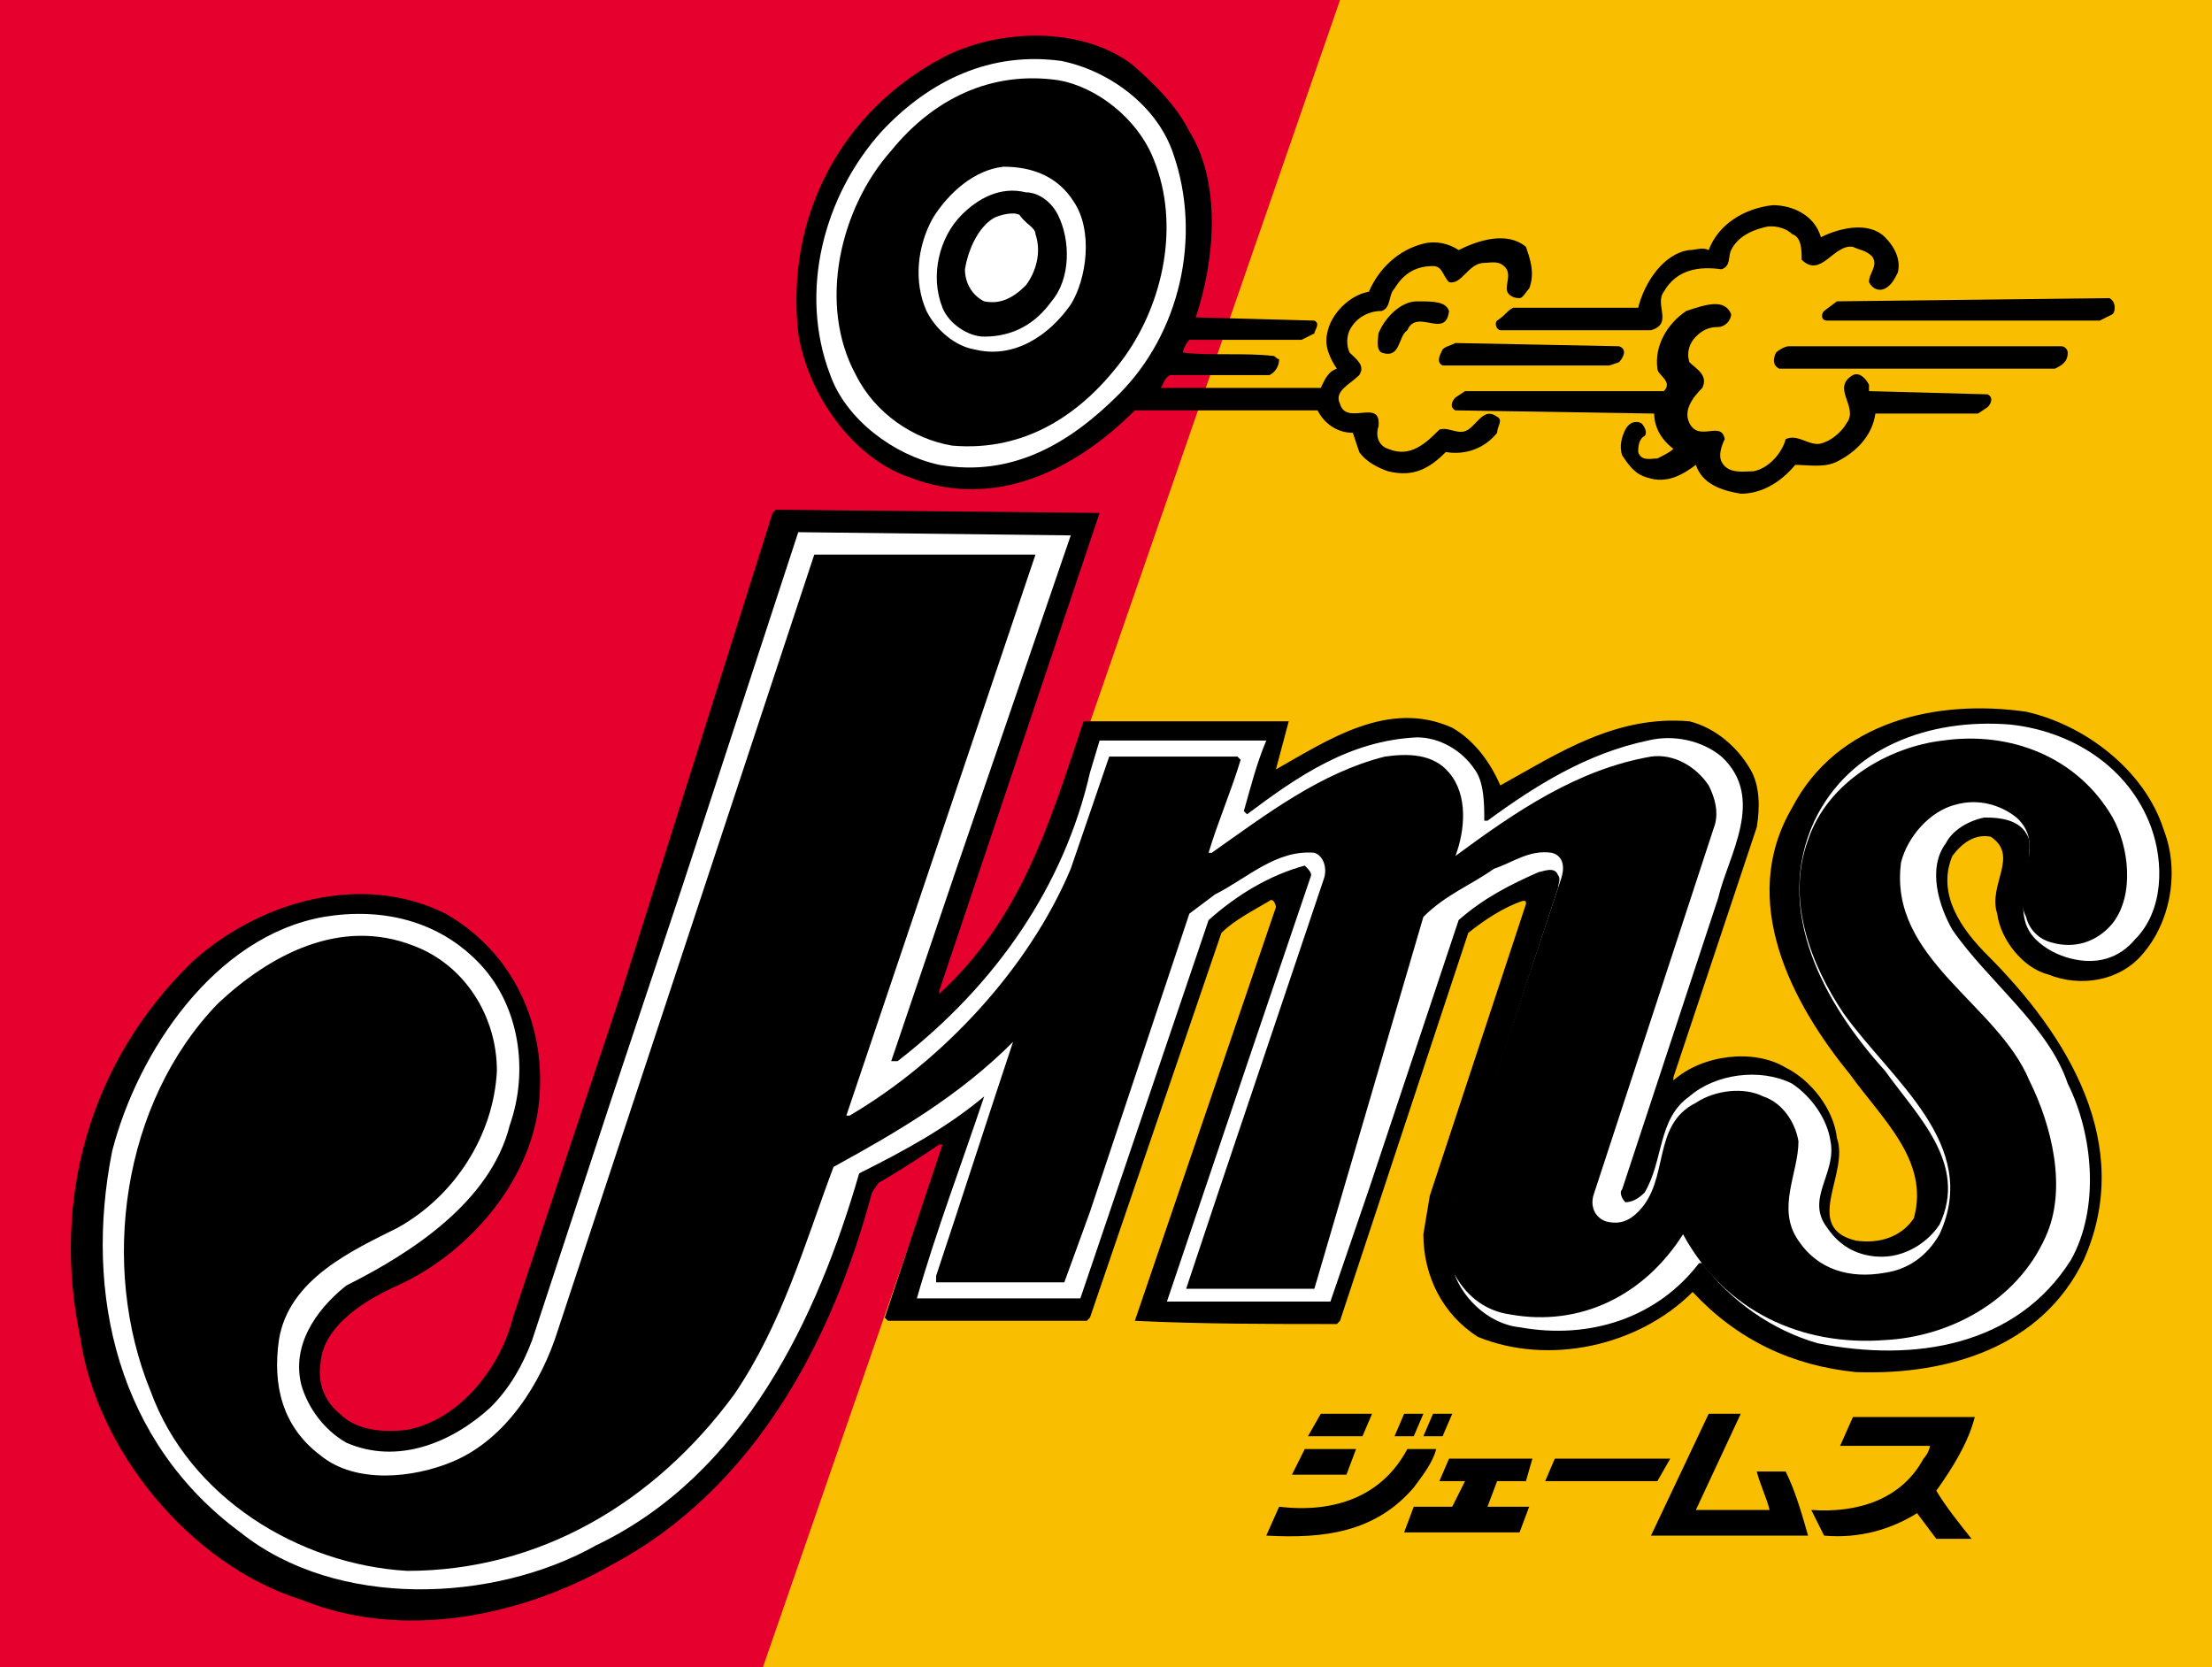 <svg xmlns="http://www.w3.org/2000/svg" viewBox="0 0 69 52">
<g>
	<rect fill="#FABE00" width="69" height="52"/>
	<polyline fill="#E6002D" points="23.8,52 41.8,0 0,0 0,52 23.8,52  "/>
	<path d="M37.1,4.1c1,1.6,0.8,4,0.2,5.8l3.7,0.1c0.2,0.1,0,0.3,0,0.4l-0.4,0.2h-3.5c-0.1,0.1-0.2,0.3-0.2,0.4c0.9,0.1,1.9,0,2.8,0.1   c0.1,0,0.1,0.1,0.2,0.1c0,0.2-0.1,0.4-0.3,0.5h-3.1c-0.2,0.1-0.2,0.3-0.3,0.4l5,0c0.1-0.2,0.2-0.5,0.5-0.6   c-0.2-0.3-0.4-0.7-0.3-1.1c0.1-0.6,0.7-1.2,1.3-1.3c0.3-0.7,0.9-1.3,1.7-1.5c0.4-0.1,0.8,0,1.1,0.2c0.6-0.3,1.5-0.6,2.1-0.1   C47.7,8,47.9,8.5,47.7,9c-0.1,0.1-0.2,0.3-0.3,0.3C47.2,9.3,47,9.2,47,9c0-0.2,0.1-0.4,0-0.6c-0.2-0.3-0.5-0.2-0.7-0.2   c-0.5,0-0.7,0.7-1.1,0.6c-0.2-0.2-0.2-0.5-0.5-0.5c-0.5,0-0.9,0.2-1.2,0.7c-0.2,0.2-0.1,0.6-0.4,0.7c-0.4,0-0.8,0.2-1,0.6   c-0.1,0.2-0.1,0.5,0,0.7c0.2,0.2,0.5,0.4,0.3,0.7c-0.3,0.3-0.8,0.5-0.6,0.9c0.2,0.7,1.3-0.2,1.2,0.7c-0.1,0.3,0,0.6,0.3,0.7   c0.7,0.3,1.2-0.2,1.6-0.6c0.3-0.1,0.6,0.2,0.9,0c0.3-0.2,0.5-0.7,0.9-0.4c0.2,0.1,0,0.3,0,0.5c-0.4,0.5-1,0.7-1.6,0.6   c-0.5,0.5-1,0.8-1.8,0.6c-0.3-0.1-0.7-0.3-0.9-0.6l-0.2-0.6c-0.5,0-0.9-0.3-1.1-0.7l-5.7,0c-1.9,1.9-4.4,3.1-7,2.1   c-1.8-0.6-3.2-2.6-3.5-4.5c-0.4-3.6,1.3-6.9,4.5-8.6c1.7-0.9,4.3-1,5.9,0.2C36,2.6,36.7,3.3,37.1,4.1"/>
	<path fill="#FFFFFF" d="M36.6,4.8c0.9,2.6,0.2,5.6-1.7,7.5c-1.5,1.5-3.3,2.6-5.6,2.2c-1.4-0.3-2.9-1.4-3.4-2.8   c-1-2.6-0.2-5.6,1.6-7.6c1.5-1.6,3.4-2.5,5.6-2.2C34.6,2.2,36.1,3.3,36.6,4.8"/>
	<path d="M36,5c0.8,2,0.3,4.4-0.9,6.1c-1.3,1.8-3.1,3-5.4,2.8c-1.2-0.2-2.4-1-3-2.2c-1.2-2.2-0.5-5.2,1.1-7c1.3-1.6,3.1-2.5,5.2-2.2   C34.2,2.7,35.5,3.7,36,5"/>
	<path fill="#FFFFFF" d="M33.5,6.3c0.6,0.9,0.4,2.4-0.1,3.2c-0.7,1-1.8,1.7-3,1.4c-0.6-0.1-1.2-0.6-1.5-1.2   c-0.4-0.9-0.3-2,0.2-2.9c0.5-0.8,1.3-1.5,2.2-1.6C32.2,5.2,33,5.5,33.5,6.3"/>
	<path d="M33,6.7c0.4,0.8,0.4,2-0.2,2.7c-0.5,0.7-1.2,1.1-2.1,1.1c-0.5,0-1.1-0.4-1.3-0.9c-0.4-1-0.1-2.2,0.6-2.9   c0.5-0.5,1.2-0.9,2-0.7C32.4,6,32.8,6.3,33,6.7"/>
	<path d="M56.8,7.4c0.6-0.3,1.5-0.5,2,0c0.3,0.3,0.5,0.7,0.4,1.1C59.1,8.7,59,8.9,58.8,9c-0.2,0.1-0.4,0-0.5-0.2   c0-0.3,0.3-0.5,0.1-0.8c-0.2-0.2-0.4-0.2-0.6-0.3c-0.6-0.1-1,1-1.6,0.4c0-0.3,0-0.7-0.3-0.8C55.7,7.1,55.3,7,55,7.1   c-0.4,0.1-0.8,0.3-1,0.7c-0.1,0.2,0,0.5-0.3,0.6c-0.7-0.1-1.4,0-1.8,0.7c-0.3,0.4,0.3,1-0.4,1.2l-4.7,0c-0.1,0-0.2-0.2-0.1-0.3   C47,9.8,47,9.7,47.2,9.6h3.9c0.2-0.8,0.8-1.7,1.6-1.8c0.2,0,0.4-0.1,0.6,0c0.3-0.8,1.1-1.3,2-1.4C55.9,6.4,56.6,6.7,56.8,7.4"/>
	<path fill="#FFFFFF" d="M32.3,7.3c0.2,0.6,0,1.2-0.3,1.6c-0.4,0.4-0.8,0.6-1.3,0.5c-0.4-0.2-0.6-0.6-0.6-1   c0.1-0.6,0.4-1.3,0.9-1.6c0.2-0.1,0.6-0.2,0.8-0.1C32,7,32.3,7.1,32.3,7.3"/>
	<path d="M65.8,9.3C66,9.4,66,9.7,65.9,9.8L65.5,10l-8.5,0c-0.2,0-0.2-0.2-0.1-0.3l0.4-0.3L65.8,9.3"/>
	<path d="M45.2,9.7c-0.1,0.9-1-0.1-1.3,0.6c-0.3,0.2-0.2,0.9-0.8,0.7c-0.2-0.1-0.1-0.5-0.1-0.6c0.2-0.5,0.7-1,1.2-1   C44.7,9.4,45.1,9.4,45.2,9.7"/>
	<path d="M54,9.8c0,0.2-0.2,0.4-0.4,0.4c-0.3,0-0.5,0.1-0.7,0.3c-0.2,0.2-0.3,0.5-0.2,0.8c0.2,0.2,0.6,0.4,0.4,0.8   c-0.3,0.3-0.6,0.7-0.4,1.1c0.3,0.6,1-0.1,1.1,0.5c-0.1,0.2-0.2,0.5-0.1,0.7c0.2,0.4,0.7,0.3,1,0.3c0.5-0.1,0.9-0.6,1-1   c0.4-0.2,0.8,0.3,1.2,0.1c0.3-0.1,0.6-0.4,0.7-0.6c0.4-0.5-0.5-1.1,0.2-1.5c0.2-0.1,0.4,0.1,0.5,0.3l0,0.2l3.7,0.1   c0.2,0.1,0.1,0.3,0,0.4l-0.3,0.2h-3.2c-0.1,0.7-0.6,1.2-1.2,1.5c-0.4,0.2-0.9,0.1-1.3,0.1c-0.5,0.6-1.1,0.9-1.7,0.9   c-0.6-0.1-1.2-0.3-1.4-0.9c-0.4,0.3-0.9,0.6-1.5,0.4c-0.4-0.1-0.6-0.4-0.8-0.7c-0.1-0.3,0-0.6,0.1-0.8c0.1-0.2,0.3-0.3,0.5-0.2   c0.1,0.1,0.2,0.3,0.1,0.4c-0.2,0.1-0.2,0.4-0.2,0.5c0.1,0.3,0.4,0.2,0.6,0.2c0.2-0.1,0.4-0.2,0.5-0.3c-0.4-0.3-0.6-0.7-0.6-1.1   l-6.2-0.1c-0.2-0.1-0.1-0.3,0-0.4l0.3-0.2h6.2c0.3-0.3-0.2-0.5-0.2-0.7c-0.1-0.7,0.3-1.4,0.9-1.8C53.2,9.5,53.8,9.3,54,9.8"/>
	<path d="M64.3,10.8c0.1,0,0.2,0.1,0.2,0.2c0,0.3-0.2,0.4-0.4,0.5h-8.6c-0.2-0.1-0.2-0.3-0.1-0.5c0.1-0.1,0.3-0.2,0.4-0.2L64.3,10.8   "/>
	<path d="M50.5,10.8c0.3,0.1,0.1,0.4,0,0.5l-0.3,0.1L45,11.4c-0.2-0.1-0.1-0.3,0-0.5c0.1-0.1,0.2-0.1,0.4-0.2L50.5,10.8"/>
	<path d="M39.8,24c1.6-0.9,3.5-2.2,5.5-1.3c0.7,0.4,1.2,1.1,1.5,1.8c1.8-1,3.6-2.2,5.9-2c0.8,0.2,1.5,0.8,1.9,1.5   c0.3,0.5,0.3,1.2,0.2,1.8l-2.6,7.8c0,0,0,0.1,0,0.1c0.9-0.8,2.5-1,3.5-0.4c0.8,0.4,1.5,1.3,1.6,2.2c0.4,1.1-1.1,2.8,0.6,3.2   c0.7,0.1,1.4-0.1,1.8-0.7c0.5-1.8-1-3.1-2-4.5c-1.8-2.2-3.5-5.4-1.8-8.3c1.4-2.7,4.5-3.4,7.3-3c1.8,0.4,3.7,1.8,4.3,3.7   c0.5,1.3,0.2,2.9-0.7,3.9c-0.7,0.8-1.9,1-2.9,0.6c-0.8-0.2-1.5-1.1-1.6-1.9c-0.3-0.9,0.7-1.8-0.2-2.4c-0.5-0.1-0.9,0.2-1.2,0.6   c-0.5,1.2,0.3,2.3,1.1,3.1c2.5,2.5,4.6,5.9,3,9.5c-1.3,2.7-4.2,3.6-7.1,3.5c-2-0.2-3.7-1-5.1-2.5c-1.7,1.7-4.5,2.3-6.7,1.4   c-1.1-0.7-1.7-1.9-1.7-3.2l0.2-1.2l3-9.1c0-0.1,0-0.1-0.1-0.1c-0.6,0.2-1.2,0.6-1.7,1l-4,12.1l-0.1,0.1c-2.1,0-4.2,0-6.3-0.1   l4.4-12.9c0-0.1-0.1-0.3-0.2-0.2c-0.5,0.3-1.1,0.6-1.5,1l-4.1,12l-0.1,0.1h-6.2l-0.1-0.1l1.8-5.4h-0.1c-0.6,0.4-1.2,0.8-1.9,1.2   l-0.2,0.3c-1.2,4.5-3.6,9.2-8.1,11.6c-2.8,1.6-6.5,2.4-9.7,1.1c-3.5-1.1-6.4-4.7-6.9-8.2C1.6,37.4,2.8,33.1,6,30   c2.1-1.9,5.3-2.8,7.9-1.5c2.1,1.2,3.2,3.5,2.9,6c-0.3,2.4-2.2,4.6-4.4,5.6c-0.9,0.4-2.3,1.2-2.4,2.4c-0.1,0.6,0.1,1.2,0.6,1.6   c0.5,0.5,1.3,0.6,2.1,0.5c1.6-0.3,2.9-1.9,3.3-3.5l3.4-10.2L24.1,16l0.1-0.1L34.3,16l-5,14.9c0,0,0,0.1,0,0.1   c2.5-2.3,3.4-5.2,4.4-8.2l0.1-0.3h6.4L39.8,24"/>
	<path fill="#FFFFFF" d="M29.8,27.2l-2,5.9h0.2c3.1-2.4,5.2-5.5,6-9l0.3-1h5.2c-0.3,0.7-0.5,1.5-0.7,2.2l0.1,0.1   c1.6-1.2,3.2-2.3,5.3-2.4c0.7,0,1.4,0.4,1.8,1c0.3,0.4,0.3,1.1,0.3,1.6c0,0,0,0,0.1,0c1.5-1.1,3.1-2.1,5-2.5c0.8-0.2,1.7,0,2.3,0.5   c1.4,1.3,0.2,3.1-0.1,4.4l-3,9.1c-0.1,0.1,0,0.3,0.1,0.4c0.2,0,0.4-0.1,0.6-0.3c0.6-1,0.4-2.3,1.4-3c0.8-0.7,2.2-0.9,3.2-0.4   c0.6,0.4,1.1,1.1,1.2,1.8c0.2,1-0.8,1.8-0.1,2.7c0.4,0.6,1,0.9,1.7,0.9c0.7,0,1.4-0.4,1.8-1c0.9-1.9-0.7-3.4-1.7-4.8   c-1.9-2.1-3.5-5-2.2-7.8c1.1-2.3,3.6-3.2,6.1-3c1.9,0.2,3.7,1.3,4.4,3.2c0.4,1.1,0.4,2.6-0.5,3.5c-0.5,0.6-1.2,0.8-2,0.6   c-0.4-0.1-0.8-0.3-1.1-0.6c-0.8-0.8-0.1-2-0.2-3.1c-0.2-0.6-0.8-0.7-1.4-0.7c-0.5,0.1-1,0.4-1.2,0.8c-0.6,0.8-0.2,2,0.2,2.7   c1.1,1.6,3,3,3.6,4.8c0.8,1.6,1,3.9,0.1,5.5c-1.7,2.7-4.9,3.2-7.9,2.6c-1.4-0.4-2.7-1.3-3.6-2.5h-0.1c-1.3,1.7-3.4,2.4-5.6,2   c-1-0.1-1.9-1-2.1-1.9c-0.2-0.7,0-1.5,0.1-2.1l3.2-9.7c0-0.1,0.1-0.3,0-0.4c-0.1-0.3-0.5-0.1-0.6-0.1c-0.9,0.4-1.7,0.8-2.5,1.5   l-2.8,8.4l-1.2,3.5h-5.1l2.6-7.7l1.9-5.6c0-0.1-0.1-0.2-0.2-0.3c-1.1,0.3-2.1,0.9-3,1.7l-4,11.8l-5.1,0c0.6-2.1,1.4-4.2,2.1-6.3   l0,0c-1.2,1-2.5,1.7-3.9,2.4c-1.3,4.5-3.6,9.4-8.2,11.6c-3.2,1.8-8.1,2-11.1-0.4c-3.8-2.8-4.9-7.4-4-11.9c0.8-3.1,3.2-6.7,6.6-7.3   c1.8-0.3,3.6,0.1,4.9,1.5c1.2,1.3,1.5,3.3,0.9,5c-0.6,2.4-3.1,4-5.1,5c-1,0.8-1.7,1.9-1.4,3.1c0.2,0.7,0.7,1.4,1.4,1.8   c1.6,0.7,3.3,0,4.5-1.1c0.6-0.6,1-1.3,1.3-2.1l2.5-7.6l2.2-6.6l3.6-11l8.5,0.1L29.8,27.2"/>
	<path d="M26.4,34.8h0.1c2.9-1.7,5.6-4.6,6.9-7.7l1.2-3.5l4,0l0.1,0.1c-0.3,1-0.7,1.9-1,2.9l0.1,0c1.7-1.2,3.4-2.5,5.4-3   c0.7-0.1,1.5-0.1,2,0.5c0.6,0.7,0.5,1.8,0.2,2.6l0,0c1.9-1.4,3.8-2.7,6.1-3.1c0.7-0.1,1.4,0.3,1.8,0.9c0.2,0.4,0.3,0.8,0.2,1.2   l-3.8,11.6c-0.1,0.4,0.1,0.7,0.4,0.8c0.4,0.1,0.7,0,1-0.3c1-1,0.4-2.7,1.8-3.4c0.6-0.4,1.5-0.5,2.1-0.2c0.6,0.2,1,0.8,1.1,1.4   c0,1-0.7,2.1,0,3.1c0.6,0.9,1.6,1.2,2.7,1c0.7-0.1,1.3-0.5,1.7-1.2c1.3-2.8-1.5-4.8-3-6.9c-1-1.5-1.8-3.5-1.1-5.4   c0.6-1.8,2.5-2.9,4.2-3.1c2.1-0.3,4.2,0.5,5.3,2.4c0.5,0.9,0.7,2.4,0,3.3c-0.5,0.6-1.2,0.8-1.9,0.6c-0.4-0.1-0.7-0.4-0.8-0.8   c-0.5-1,0.7-2.2-0.3-3.1c-0.5-0.4-1.2-0.6-1.9-0.4c-0.8,0.2-1.5,1-1.7,1.8c-0.4,3,3,4.4,4,6.8c0.7,1.4,1.2,3.4,0.5,4.9   c-0.9,2-3,3.1-5,3.2c-2.6,0.2-5-0.9-6.3-3.3c-1.2,1.9-3.2,2.9-5.4,2.5c-0.7-0.1-1.3-0.5-1.7-1.2c-0.6-0.9-0.1-2.1,0.2-3.1l3.1-9.3   c0.1-0.3,0.1-0.7-0.3-0.8c-0.7-0.1-1.2,0.3-1.8,0.5c-0.7,0.5-1.5,0.8-2.2,1.5L41,40.2l-4,0l1-3l3.3-9.8c0.1-0.3,0-0.7-0.3-0.8   c-1.2-0.1-2.1,0.8-3.1,1.3l-0.8,0.6l-3.1,9.3l-0.8,2.2l-4,0v-0.2c0.8-2.4,1.6-4.9,2.4-7.3l0,0c-1.7,1.7-3.6,2.8-5.6,3.9   c-0.9,2.4-1.6,4.9-3.1,7.1c-2.5,3.4-6.1,5.5-10.2,5.5c-3.4-0.2-6.8-2.3-8-5.6c-1.6-3.9-0.9-9,2.1-12.1c1.6-1.5,3.8-2.7,6.1-1.8   c1.6,0.6,2.6,2.2,2.6,3.9c-0.1,2-1.3,3.9-3.1,4.9c-1.4,0.7-3.4,1.6-3.7,3.5c-0.2,1.4,0.1,2.7,1.3,3.6c1.1,0.9,2.9,0.7,4.1,0.2   c1.7-0.7,2.8-2.5,3.3-4.1c0,0,7.9-23.9,8-24.2l6.9,0L26.4,34.8"/>
	<polyline points="41.2,44.1 42.8,44.1 42.8,44.1 42.5,44.8 40.8,44.8 40.8,44.8 41.2,44.1  "/>
	<path d="M51.5,47.9l1.8-3.8h1l-1.4,3h2.3c-0.1-0.4-0.3-0.8-0.4-1.2h0.9c0.3,0.6,0.5,1.3,0.7,2L51.5,47.9"/>
	<path d="M56.5,47.1L56.5,47.1c1.4,0.1,2.8-0.3,3.5-1.6c0.1-0.1,0.2-0.3,0.2-0.4h-2.8l0.4-0.9h3.8c-0.2,0.8-0.7,1.6-1.2,2.3   c0.3,0.5,0.7,1,1.1,1.5h-1.1l-0.6-0.8c-0.8,0.5-1.8,0.8-2.9,0.7L56.5,47.1"/>
	<polyline points="40.3,46 42,46 42.3,45.2 40.7,45.2 40.3,46  "/>
	<path d="M39.9,47c1.7,0.2,3.2-0.3,4-1.8h0.9c-0.1,0.4-0.4,0.8-0.7,1.2c-1.2,1.4-2.8,1.6-4.6,1.5L39.9,47"/>
	<polyline points="47.8,45.5 45.2,45.5 44.9,46.2 45.7,46.2 45.3,47 44.1,47 43.8,47.8 47.4,47.8 47.7,47 46.4,47 46.7,46.2    47.6,46.2 47.8,45.5  "/>
	<polyline points="51.7,46.2 48.2,46.2 48.5,45.5 52.1,45.5 51.7,46.2  "/>
	<polyline points="44.1,44.8 44.4,44.1 43.8,44.1 43.5,44.8 44.1,44.8  "/>
	<polyline points="45,44.8 45.3,44.1 44.7,44.1 44.4,44.8 45,44.8  "/>
</g>
</svg>